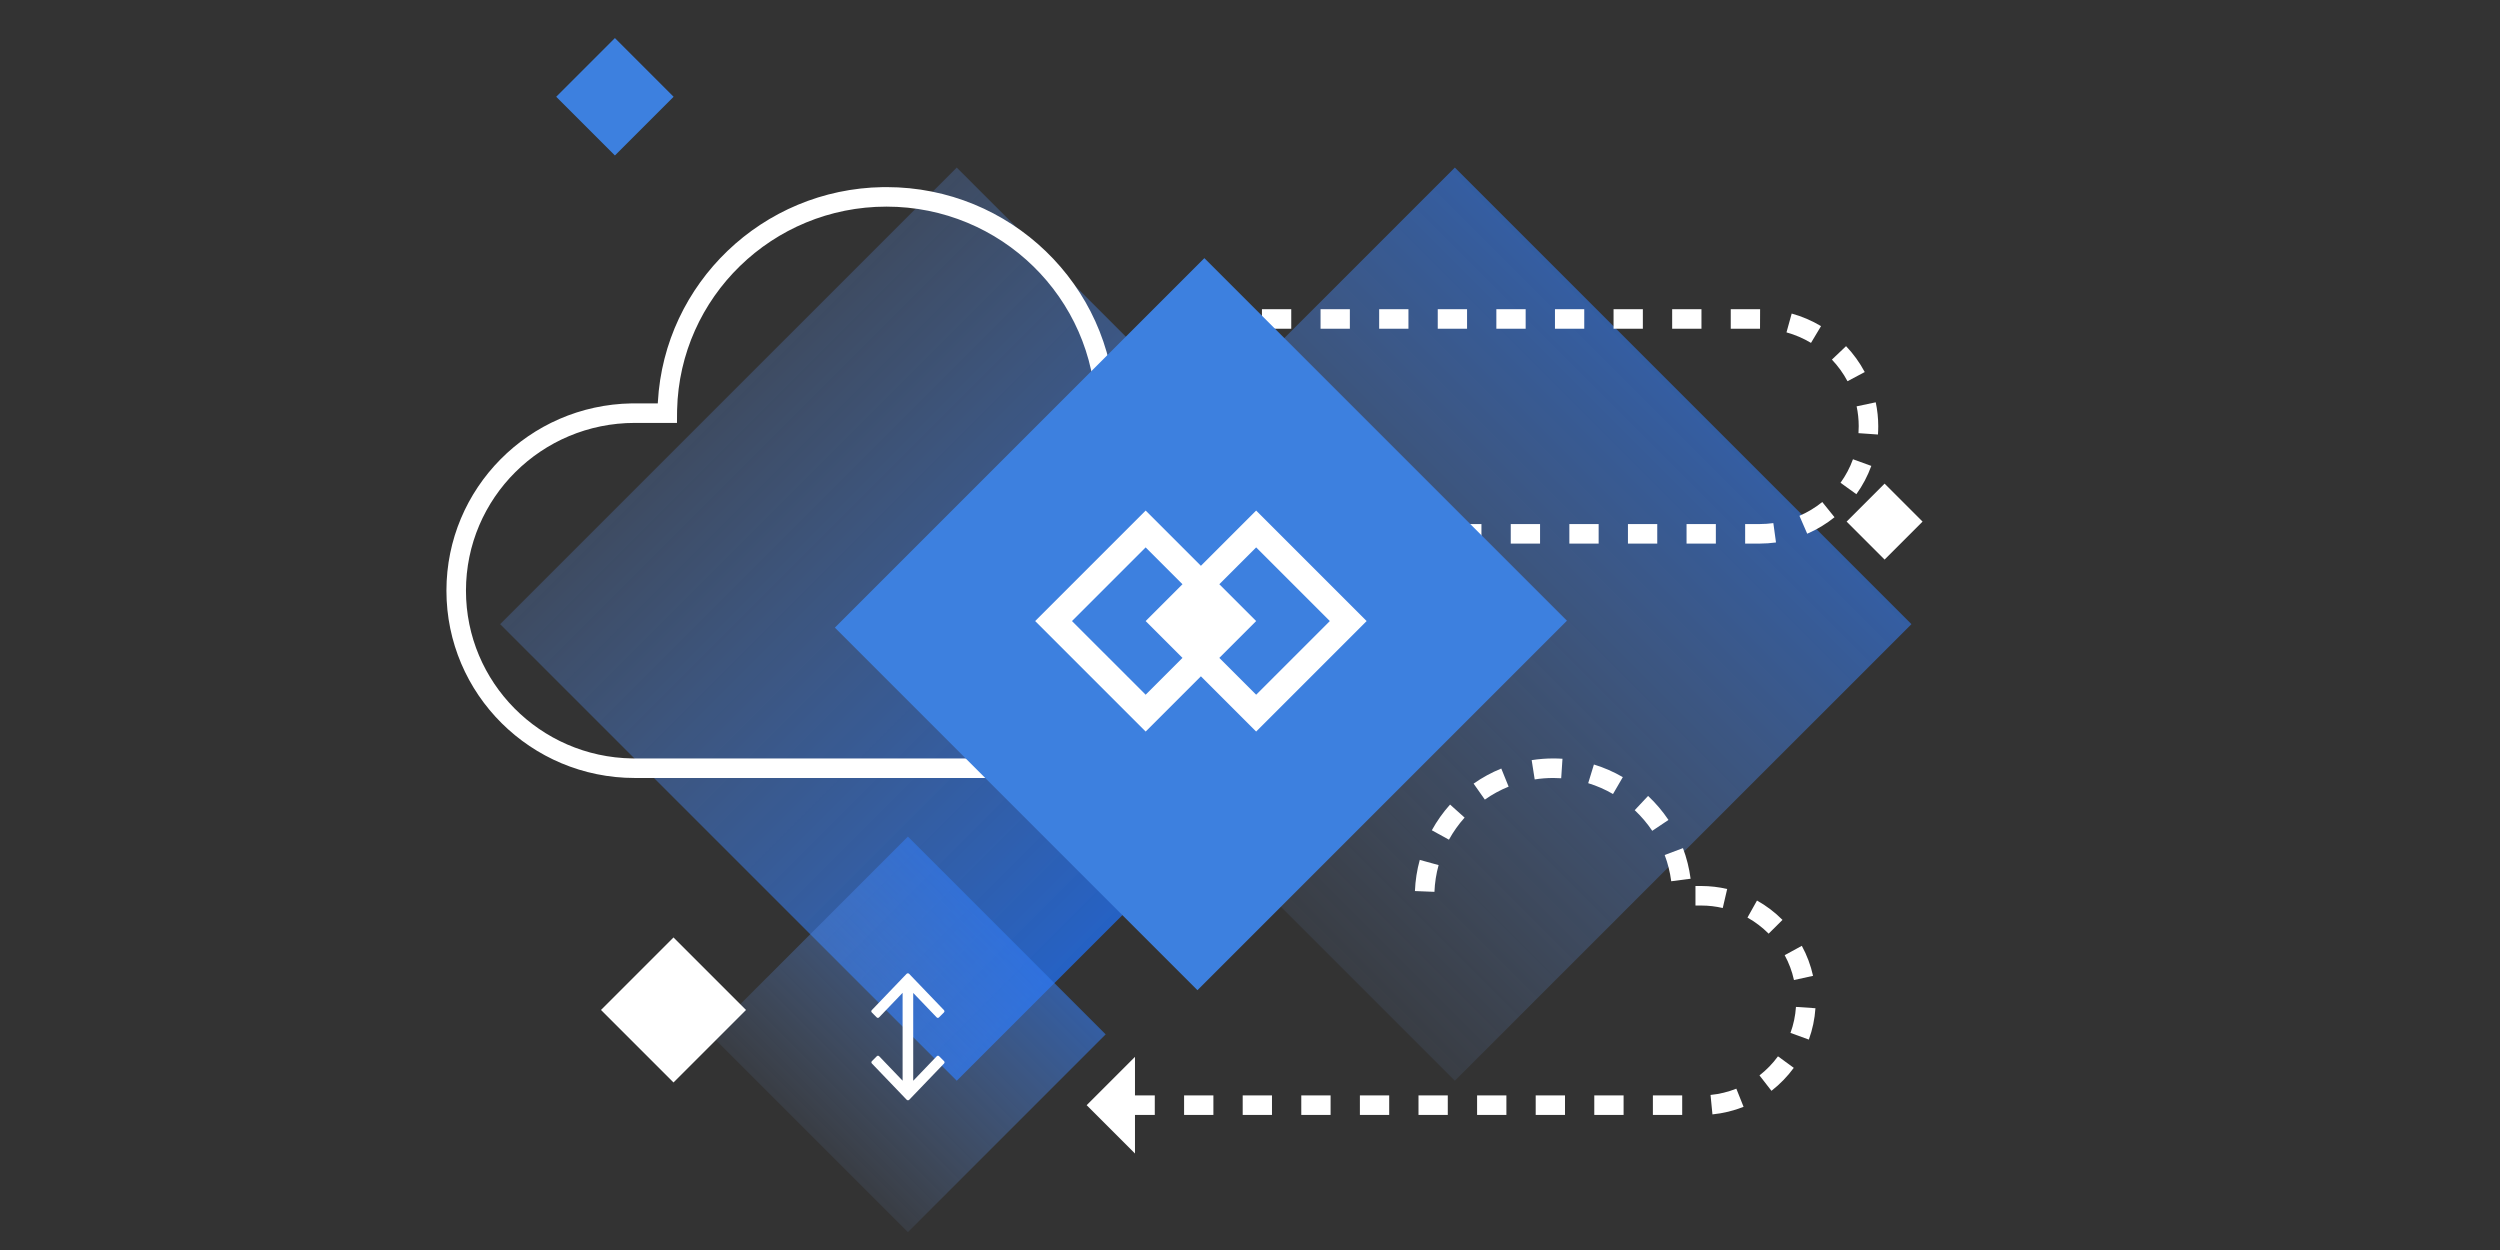 <?xml version="1.0" encoding="UTF-8"?>
<svg width="140px" height="70px" viewBox="0 0 140 70" version="1.1" xmlns="http://www.w3.org/2000/svg" xmlns:xlink="http://www.w3.org/1999/xlink">
    <rect x="0" y="0" width="140" height="70" fill="#333333" stroke="none"/>
    <!-- Generator: Sketch 63 (92445) - https://sketch.com -->
    <title>一网通办</title>
    <desc>Created with Sketch.</desc>
    <defs>
        <linearGradient x1="118.572%" y1="85.355%" x2="14.645%" y2="-18.572%" id="linearGradient-1">
            <stop stop-color="#0061FF" offset="0%"></stop>
            <stop stop-color="#7DA1DF" stop-opacity="0" offset="100%"></stop>
        </linearGradient>
        <linearGradient x1="118.572%" y1="-18.572%" x2="14.645%" y2="85.355%" id="linearGradient-2">
            <stop stop-color="#0061FF" offset="0%"></stop>
            <stop stop-color="#7DA1DF" stop-opacity="0" offset="100%"></stop>
        </linearGradient>
    </defs>
    <g id="页面-1" stroke="none" stroke-width="1" fill="none" fill-rule="evenodd">
        <g id="一网通办">
            <rect id="矩形" fill="#303856" opacity="0" x="0" y="0" width="140" height="70"></rect>
            <g id="编组" transform="translate(25, 2)">
                <polygon id="矩形备份" fill="url(#linearGradient-1)" points="28.578 7.384 54.147 32.953 28.578 58.522 3.008 32.953"></polygon>
                <polygon id="矩形备份-3" fill="url(#linearGradient-2)" points="25.843 44.849 36.918 55.924 25.843 67 14.767 55.924"></polygon>
                <polygon id="矩形备份-2" fill="url(#linearGradient-2)" points="56.471 7.384 82.041 32.953 56.471 58.522 30.902 32.953"></polygon>
                <path d="M24.643,8.478 C31.575,8.478 37.237,13.952 37.459,20.812 L37.464,21.02 L37.465,21.136 L37.465,25.308 L36.371,25.308 L36.371,21.14 L36.371,21.033 C36.267,14.679 31.049,9.571 24.643,9.571 C18.262,9.571 13.067,14.637 12.918,20.948 L12.915,21.14 L12.911,21.683 L10.549,21.683 C5.326,21.683 1.094,25.89 1.094,31.078 C1.094,36.214 5.242,40.389 10.393,40.472 L10.549,40.473 L43.208,40.473 L43.208,41.567 L10.549,41.567 C4.724,41.567 0,36.872 0,31.078 C0,25.342 4.63,20.683 10.375,20.59 L10.549,20.589 L11.837,20.589 L11.841,20.505 C12.213,13.865 17.695,8.587 24.433,8.479 L24.643,8.478 Z" id="路径" fill="#FFFFFF" fill-rule="nonzero"></path>
                <path d="M45.669,16.408 L47.31,16.408 L47.31,15.314 L45.669,15.314 L45.669,16.408 Z M48.951,16.408 L50.592,16.408 L50.592,15.314 L48.951,15.314 L48.951,16.408 Z M52.233,16.408 L53.873,16.408 L53.873,15.314 L52.233,15.314 L52.233,16.408 Z M55.514,16.408 L57.155,16.408 L57.155,15.314 L55.514,15.314 L55.514,16.408 Z M58.796,16.408 L60.437,16.408 L60.437,15.314 L58.796,15.314 L58.796,16.408 Z M62.078,16.408 L63.718,16.408 L63.718,15.314 L62.078,15.314 L62.078,16.408 Z M65.359,16.408 L67,16.408 L67,15.314 L65.359,15.314 L65.359,16.408 Z M68.641,16.408 L70.282,16.408 L70.282,15.314 L68.641,15.314 L68.641,16.408 Z M71.922,15.314 L71.922,16.408 L73.561,16.408 L73.566,15.314 L71.922,15.314 Z M75.043,16.613 C75.526,16.747 75.988,16.945 76.416,17.202 L76.978,16.263 C76.466,15.956 75.914,15.719 75.335,15.559 L75.043,16.613 Z M77.587,18.138 C77.932,18.501 78.226,18.908 78.46,19.348 L79.426,18.835 C79.145,18.306 78.792,17.818 78.379,17.384 L77.587,18.138 Z M78.971,20.755 C79.048,21.116 79.087,21.485 79.088,21.86 C79.088,22.002 79.084,22.129 79.075,22.257 L80.166,22.333 C80.177,22.179 80.182,22.027 80.182,21.858 C80.181,21.407 80.133,20.962 80.041,20.529 L78.971,20.755 Z M78.766,23.718 C78.596,24.187 78.361,24.63 78.069,25.036 L78.957,25.675 C79.307,25.188 79.589,24.655 79.794,24.091 L78.766,23.718 Z M77.047,26.113 C76.659,26.426 76.228,26.687 75.769,26.886 L76.204,27.889 C76.754,27.651 77.268,27.34 77.733,26.965 L77.047,26.113 Z M74.307,27.294 C74.056,27.329 73.802,27.346 73.545,27.347 L72.728,27.347 L72.728,28.441 L73.546,28.441 C73.853,28.44 74.156,28.419 74.456,28.378 L74.307,27.294 Z M71.088,27.347 L69.447,27.347 L69.447,28.441 L71.088,28.441 L71.088,27.347 Z M67.806,27.347 L66.165,27.347 L66.165,28.441 L67.806,28.441 L67.806,27.347 Z M64.524,27.347 L62.884,27.347 L62.884,28.441 L64.524,28.441 L64.524,27.347 Z M61.243,28.441 L61.243,27.347 L59.602,27.347 L59.602,28.441 L61.243,28.441 Z M57.961,27.347 L56.32,27.347 L56.32,28.441 L57.961,28.441 L57.961,27.347 Z M54.679,27.347 L54.147,27.347 L54.147,28.441 L54.679,28.441 L54.679,27.347 Z" id="路径" fill="#FFFFFF" fill-rule="nonzero"></path>
                <rect id="矩形" fill="#3D80DF" transform="translate(42.251, 32.953) rotate(-45) translate(-42.251, -32.953) " x="27.62" y="18.596" width="29.261" height="28.714"></rect>
                <g id="交集" transform="translate(42.675, 32.953) rotate(-45) translate(-42.675, -32.953) translate(35.675, 25.953)" fill="#FFFFFF" fill-rule="nonzero">
                    <path d="M4.635,13.14 L4.635,8.765 L0.26,8.765 L0.26,0.014 L9.011,0.014 L9.011,4.389 L13.386,4.389 L13.386,13.14 L4.635,13.14 Z M7.552,1.472 L1.718,1.472 L1.718,7.306 L4.635,7.306 L4.635,4.389 L7.552,4.389 L7.552,1.472 Z M11.928,5.848 L9.011,5.848 L9.011,8.765 L6.094,8.765 L6.094,11.682 L11.928,11.682 L11.928,5.848 L11.928,5.848 Z" id="形状"></path>
                </g>
                <g id="上下" transform="translate(25.531, 56.369) rotate(-270) translate(-25.531, -56.369) translate(21.531, 53.869)" fill="#FFFFFF" fill-rule="nonzero">
                    <path d="M2.263,4.239 L2.263,4.239 C2.287,4.239 2.31,4.229 2.327,4.212 L2.606,3.934 L2.606,3.934 C2.642,3.898 2.642,3.841 2.606,3.805 L1.229,2.485 L6.149,2.485 L4.778,3.8 L4.778,3.8 C4.742,3.835 4.742,3.893 4.778,3.928 L5.057,4.206 L5.057,4.206 C5.092,4.242 5.15,4.242 5.186,4.206 L6.935,2.528 C6.937,2.526 6.939,2.524 6.941,2.522 L6.951,2.513 L7.22,2.254 L7.22,2.254 C7.256,2.215 7.256,2.155 7.22,2.116 L6.941,1.848 C6.939,1.846 6.938,1.844 6.936,1.843 L5.186,0.163 L5.186,0.163 C5.169,0.146 5.145,0.137 5.121,0.137 L5.121,0.137 C5.097,0.137 5.074,0.146 5.057,0.163 L4.778,0.442 L4.778,0.442 C4.742,0.477 4.742,0.535 4.778,0.57 L6.154,1.891 L1.235,1.891 L2.606,0.576 L2.606,0.576 C2.642,0.541 2.642,0.483 2.606,0.448 L2.327,0.169 L2.327,0.169 C2.292,0.134 2.234,0.134 2.198,0.169 L0.448,1.848 C0.446,1.85 0.444,1.851 0.442,1.853 L0.433,1.863 L0.163,2.121 L0.163,2.121 C0.128,2.161 0.128,2.221 0.163,2.26 L0.442,2.528 C0.444,2.53 0.446,2.532 0.448,2.533 L2.198,4.212 L2.198,4.212 C2.215,4.229 2.238,4.238 2.262,4.238 L2.263,4.239 Z" id="路径"></path>
                </g>
                <path d="M76.665,59.343 L75.024,59.343 L75.024,60.437 L76.665,60.437 L76.665,59.343 Z M73.383,59.343 L71.742,59.343 L71.742,60.437 L73.383,60.437 L73.383,59.343 Z M70.101,59.343 L68.461,59.343 L68.461,60.437 L70.101,60.437 L70.101,59.343 Z M66.82,59.343 L65.179,59.343 L65.179,60.437 L66.82,60.437 L66.82,59.343 Z M63.538,59.343 L61.897,59.343 L61.897,60.437 L63.538,60.437 L63.538,59.343 Z M60.256,59.343 L58.616,59.343 L58.616,60.437 L60.256,60.437 L60.256,59.343 Z M56.975,59.343 L55.334,59.343 L55.334,60.437 L56.975,60.437 L56.975,59.343 Z M53.693,59.343 L52.052,59.343 L52.052,60.437 L53.693,60.437 L53.693,59.343 Z M50.412,59.343 L48.771,59.343 L48.771,60.437 L50.412,60.437 L50.412,59.343 Z M47.13,59.343 L45.489,59.343 L45.489,60.437 L47.13,60.437 L47.13,59.343 Z M43.902,59.317 C43.403,59.268 42.918,59.149 42.457,58.966 L42.052,59.982 C42.608,60.203 43.193,60.346 43.795,60.406 L43.902,59.317 Z M41.161,58.223 C40.768,57.916 40.419,57.557 40.125,57.154 L39.241,57.799 C39.595,58.284 40.016,58.717 40.49,59.086 L41.161,58.223 Z M39.425,55.842 C39.255,55.377 39.152,54.889 39.118,54.387 L38.027,54.461 C38.067,55.065 38.192,55.655 38.397,56.217 L39.425,55.842 Z M39.23,52.882 C39.337,52.394 39.512,51.926 39.75,51.49 L38.79,50.966 C38.503,51.493 38.291,52.058 38.161,52.647 L39.23,52.882 Z M40.648,50.285 C41,49.931 41.399,49.628 41.834,49.384 L41.3,48.43 C40.776,48.723 40.295,49.088 39.872,49.514 L40.648,50.285 Z M43.218,48.849 C43.607,48.758 44.007,48.711 44.414,48.71 L44.746,48.71 L44.746,47.616 L44.413,47.616 C43.922,47.618 43.439,47.674 42.97,47.783 L43.218,48.849 Z M46.103,47.35 C46.169,46.845 46.292,46.352 46.47,45.88 L45.446,45.495 C45.239,46.046 45.095,46.62 45.018,47.209 L46.103,47.35 Z M47.166,44.526 C47.448,44.105 47.778,43.717 48.148,43.37 L47.399,42.572 C46.969,42.976 46.586,43.427 46.257,43.917 L47.166,44.526 Z M49.364,42.465 C49.801,42.211 50.267,42.007 50.753,41.858 L50.433,40.812 C49.867,40.985 49.324,41.223 48.814,41.519 L49.364,42.465 Z M52.265,41.582 C52.412,41.572 52.56,41.567 52.708,41.567 C53.059,41.567 53.407,41.594 53.749,41.648 L53.918,40.567 C53.52,40.505 53.116,40.473 52.708,40.473 C52.536,40.473 52.364,40.479 52.193,40.49 L52.265,41.582 Z M55.209,42.052 C55.68,42.242 56.126,42.486 56.541,42.778 L57.17,41.883 C56.687,41.543 56.167,41.26 55.62,41.038 L55.209,42.052 Z M57.674,43.785 C58.012,44.163 58.307,44.578 58.551,45.022 L59.51,44.495 C59.225,43.977 58.882,43.494 58.489,43.055 L57.674,43.785 Z M59.13,46.445 C59.264,46.93 59.343,47.432 59.363,47.943 L60.456,47.899 C60.432,47.304 60.341,46.72 60.185,46.154 L59.13,46.445 Z" id="路径" fill="#FFFFFF" fill-rule="nonzero" transform="translate(57.346, 50.455) scale(-1, 1) translate(-57.346, -50.455) "></path>
                <polygon id="路径" fill="#FFFFFF" transform="translate(38.559, 59.89) scale(-1, -1) rotate(45) translate(-38.559, -59.89) " points="36.645 57.976 40.473 57.976 40.473 61.804"></polygon>
                <rect id="矩形" fill="#FFFFFF" transform="translate(12.716, 54.557) rotate(-315) translate(-12.716, -54.557) " x="9.845" y="51.686" width="5.743" height="5.743"></rect>
                <rect id="矩形" fill="#3D80DF" transform="translate(9.435, 3.418) rotate(-45) translate(-9.435, -3.418) " x="7.11" y="1.094" width="4.649" height="4.649"></rect>
                <rect id="矩形" fill="#FFFFFF" transform="translate(80.537, 27.21) rotate(-45) translate(-80.537, -27.21) " x="79.033" y="25.706" width="3.008" height="3.008"></rect>
            </g>
        </g>
    </g>
</svg>